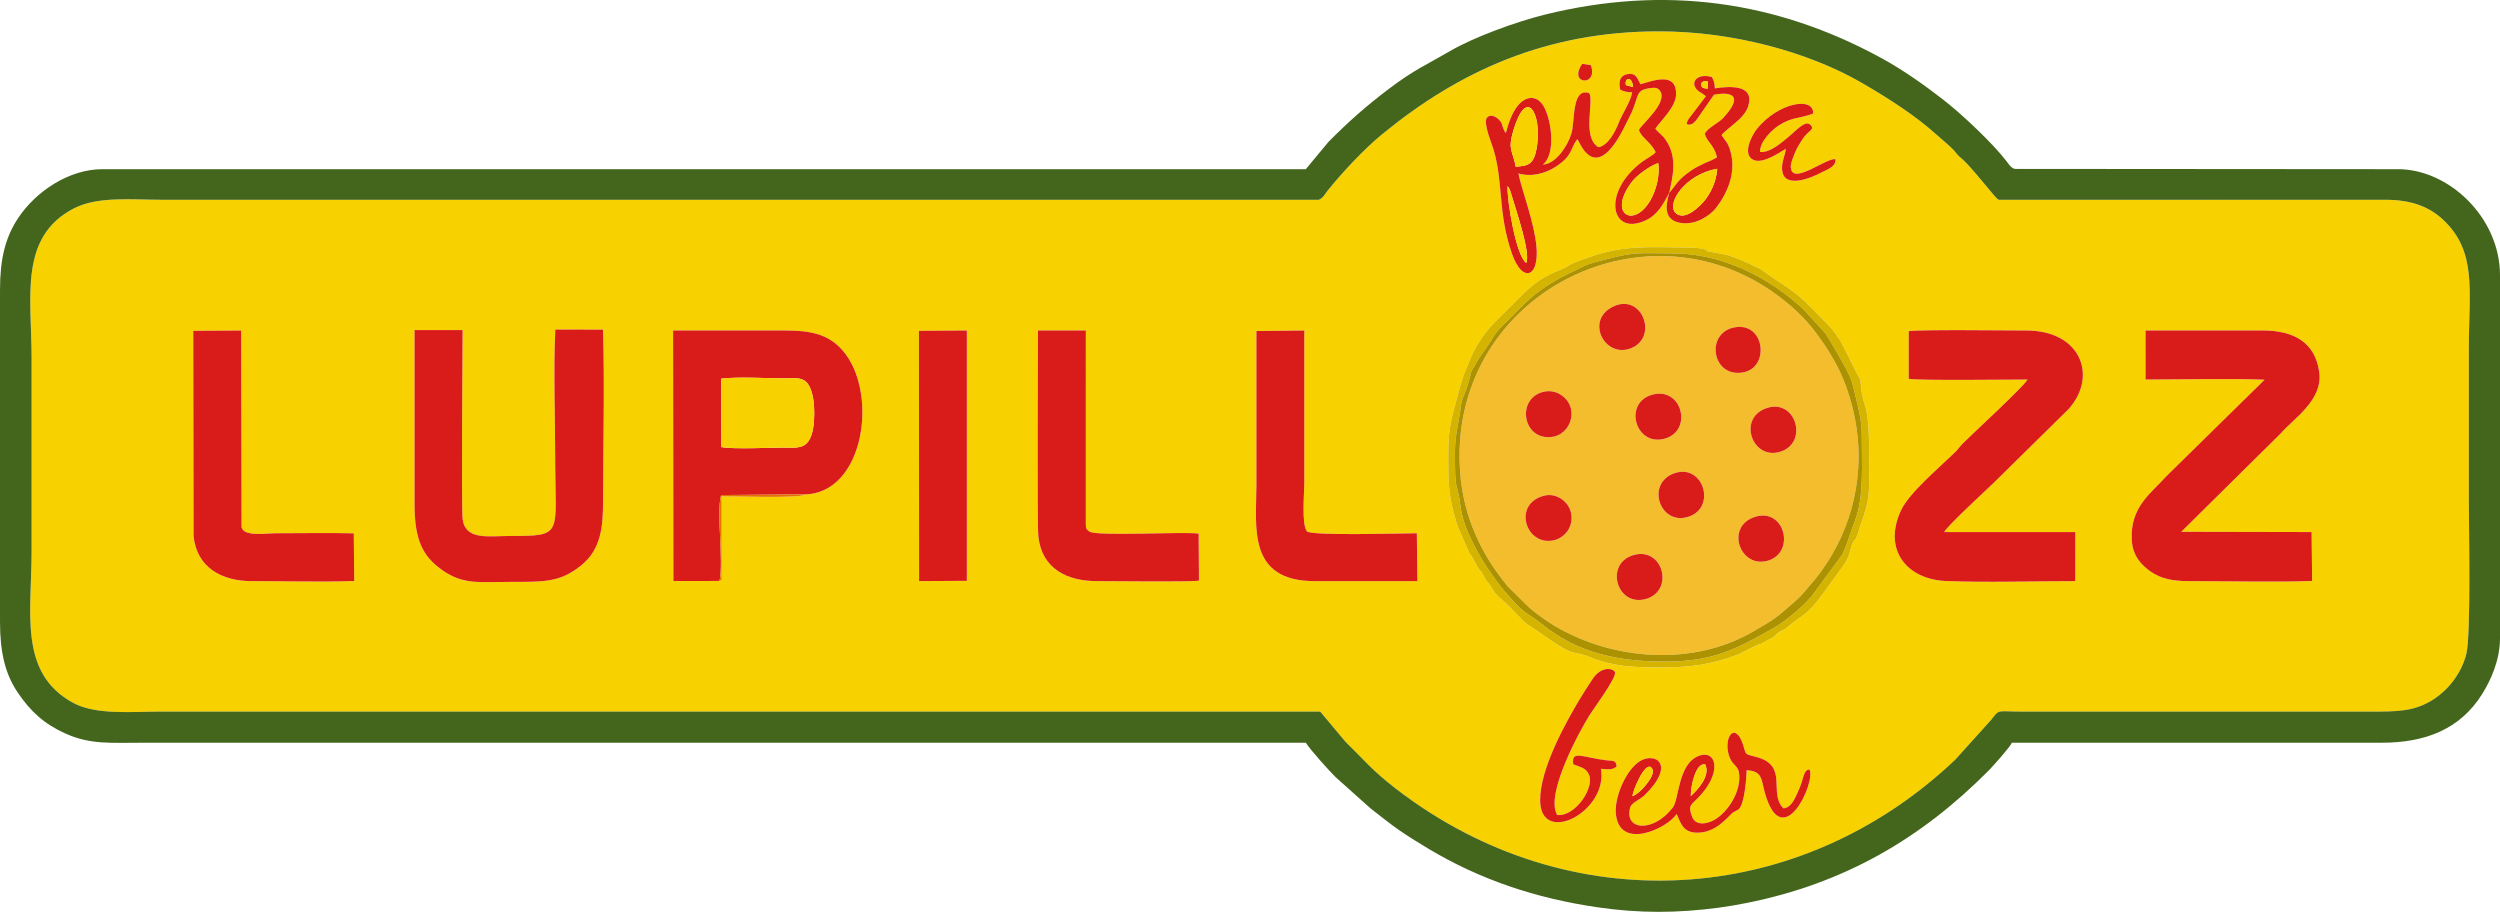 <?xml version="1.0" encoding="UTF-8"?> <svg xmlns="http://www.w3.org/2000/svg" xmlns:xlink="http://www.w3.org/1999/xlink" xmlns:xodm="http://www.corel.com/coreldraw/odm/2003" xml:space="preserve" width="191.567mm" height="69.872mm" version="1.1" style="shape-rendering:geometricPrecision; text-rendering:geometricPrecision; image-rendering:optimizeQuality; fill-rule:evenodd; clip-rule:evenodd" viewBox="0 0 192.996 70.393"> <defs> <style type="text/css"> .fil0 {fill:#F7D200} .fil2 {fill:#F3BD2E} .fil6 {fill:#E47400} .fil3 {fill:#D91C1A} .fil4 {fill:#D5B400} .fil5 {fill:#AC9200} .fil1 {fill:#44661C} </style> </defs> <g id="Layer_x0020_1">  <g id="_725518976"> <path class="fil0" d="M137.681 62.403c0.618,-0.059 0.887,-0.768 1.161,-1.373 0.448,-0.987 0.341,-1.549 0.839,-1.634 0.55,0.901 -2.072,6.636 -3.437,1.804 -0.292,-1.035 -0.166,-1.669 -1.405,-1.744 -0.022,0.628 -0.157,2.616 -0.622,3.027l-0.457 0.256c-0.351,0.279 -1.31,1.623 -2.852,1.541 -0.955,-0.051 -1.152,-0.678 -1.474,-1.435 -0.782,1.147 -4.447,2.839 -4.698,-0.047 -0.112,-1.294 0.818,-3.425 1.889,-4.053 1.179,-0.691 2.761,0.277 0.323,2.652 -0.36,0.35 -0.995,0.563 -1.098,0.923 -0.507,1.77 1.725,2.014 3.276,0.038 0.509,-0.647 0.392,-3.351 1.987,-3.992 1.402,-0.563 1.91,1.312 -0.122,3.324 -0.407,0.403 -0.72,0.503 -0.36,1.375 0.249,0.605 0.88,0.589 1.474,0.347 1.143,-0.466 2.426,-2.338 2.123,-3.839 -0.099,-0.489 -0.548,-0.539 -0.765,-1.263 -0.427,-1.429 0.49,-2.609 1.077,-0.873 0.289,0.854 0.05,0.749 1.025,0.998 2.568,0.657 0.909,2.814 2.114,3.969zm-17.467 0.516l0 0c-0.959,-1.593 1.745,-6.508 2.486,-7.698 0.312,-0.501 2.112,-2.918 1.974,-3.325 -0.099,-0.293 -1.039,-0.531 -1.733,0.526 -0.335,0.51 -0.7,1.065 -1.024,1.611 -1.006,1.692 -3.038,5.293 -3.02,7.763 0.027,3.549 5.257,0.868 4.696,-2.446 0.491,0.031 0.883,0.134 1.211,-0.191 -0.069,-0.517 -0.292,-0.403 -0.822,-0.467 -1.784,-0.216 -2.705,-0.824 -2.528,0.311 0.553,0.235 0.961,0.248 1.209,0.793 0.454,0.995 -1.037,3.258 -2.448,3.122zm-49.273 -37.38l0 0 3.698 -0.024 -0 19.325 -3.687 0.022 -0.011 -19.322zm9.189 -0.026l0 0 3.692 0 -0.002 14.808c0.006,0.478 -0.008,0.509 0.277,0.715 0.585,0.384 7.067,-0.004 8.435,0.157l0.024 3.633c-0.727,0.114 -6.602,0.035 -7.861,0.037 -2.264,0.004 -4.255,-0.908 -4.535,-3.434 -0.107,-0.965 -0.031,-14.574 -0.031,-15.916zm16.862 0.042l0 0 3.697 -0.043 0 11.765c0,0.817 -0.232,3.251 0.216,3.757 0.547,0.338 7.253,0.133 8.471,0.133l0.042 3.694c-2.645,0 -5.275,-0.003 -7.906,0.001 -5.257,0.008 -4.521,-4.199 -4.521,-7.383l0 -11.925zm-82.074 -0.015l0 0 3.697 -0.025 0.031 15.192c0.193,0.742 1.862,0.46 2.63,0.46 1.996,0 4.042,-0.043 6.032,0.006l0.036 3.679c-2.584,0.092 -5.304,0.006 -7.893,0.01 -2.368,0.004 -4.258,-1.069 -4.509,-3.471l-0.024 -15.851zm17.084 -0.061l0 0 3.71 0c-0.006,1.433 -0.104,13.761 0.003,14.603 0.209,1.643 2.006,1.298 3.593,1.295 4.279,-0.01 3.549,0.035 3.549,-6.227 0,-3.142 -0.138,-6.608 0.013,-9.709l3.677 0.003c0.14,4.356 0.006,8.907 0.007,13.252 0.001,1.91 -0.137,3.701 -1.686,4.952 -1.652,1.334 -2.904,1.271 -5.459,1.274 -2.59,0.002 -3.79,0.267 -5.584,-1.146 -1.369,-1.078 -1.825,-2.457 -1.823,-4.877 0.003,-4.473 0,-8.946 0,-13.419zm30.17 12.689l0 0c-0.225,0.324 -5.662,0.143 -6.468,0.143l0.001 5.755c0.014,1.076 0.008,0.631 -0.159,0.783l-3.561 0.007 -0.022 -19.343c2.637,0 5.274,0 7.911,0 2.165,0 4.27,-0.077 5.679,2.236 2.113,3.469 0.925,10.271 -3.381,10.42zm103.462 -12.655l0 0 9.032 0c2.464,0 4.082,0.956 4.381,3.251 0.281,2.16 -2.049,3.594 -2.955,4.677l-7.701 7.613 10.062 0.021 0.04 3.772c-2.235,0.108 -7.008,0.016 -9.506,0.015 -1.191,0 -2.139,-0.156 -2.98,-0.752 -0.65,-0.461 -1.359,-1.161 -1.434,-2.394 -0.159,-2.608 1.562,-3.686 2.626,-4.909l7.625 -7.491c-2.106,-0.104 -6.812,-0.016 -9.186,-0.015l-0.002 -3.788zm-18.282 0.051l0 0c0.9,-0.134 7.609,-0.052 9.072,-0.051 4.215,0.003 5.531,3.505 3.292,6.042l-5.816 5.731c-0.526,0.506 -3.649,3.382 -3.809,3.787l10.119 0.001 -0.003 3.788c-3.265,-0 -6.747,0.12 -9.967,-0.008 -3.017,-0.12 -4.924,-2.399 -3.471,-5.479 0.633,-1.342 2.947,-3.28 4.156,-4.458 0.242,-0.235 0.38,-0.46 0.617,-0.698 0.754,-0.757 4.701,-4.384 4.983,-4.919 -1.261,0 -8.579,0.089 -9.173,-0.058l0 -3.678zm-15.598 -6.179l0 0c0.002,0.001 1.511,0.272 1.696,0.332 0.506,0.163 0.934,0.372 1.448,0.575 0.374,0.148 0.366,0.198 0.683,0.334 0.476,0.204 0.271,0.118 0.643,0.376 2.568,1.778 2.219,1.317 4.471,3.637 1.105,1.138 0.531,0.518 1.382,1.657l1.355 2.695c0.225,0.411 0.173,0.13 0.228,0.788 0.153,1.856 0.642,0.998 0.642,5.473 0,2.839 0.113,3.181 -0.705,5.384 -0.093,0.252 -0.128,0.519 -0.247,0.781 -0.187,0.408 -0.236,0.248 -0.372,0.605 -0.141,0.37 -0.186,1.082 -0.783,1.796l-1.49 2.052c-1.149,1.601 -1.578,1.608 -2.611,2.46 -0.355,0.293 -0.194,0.166 -0.637,0.402 -0.249,0.132 -0.334,0.291 -0.544,0.443 -0.199,0.144 -0.42,0.219 -0.655,0.363 -0.342,0.209 -0.312,0.146 -0.721,0.311l-1.344 0.675c-2.125,0.792 -3.648,1.004 -6.137,1.004 -1.987,-0 -3.608,-0.088 -5.331,-0.803 -1.326,-0.55 -1.01,0.126 -3.465,-1.611 -1.957,-1.385 -0.987,-0.493 -2.759,-2.307 -0.603,-0.617 -0.936,-0.676 -1.45,-1.592 -0.281,-0.502 -0.13,0.022 -0.6,-0.922 -0.163,-0.328 -0.193,-0.147 -0.417,-0.588l-0.436 -0.783c-0.104,-0.137 -0.056,-0.049 -0.133,-0.164l-0.932 -2.101c-0.678,-2.231 -0.727,-2.9 -0.727,-5.404 -0,-2.545 0.256,-2.821 0.861,-5.237 0.074,-0.296 0.396,-1.272 0.516,-1.524 0.241,-0.504 0.364,-0.957 0.617,-1.421 0.86,-1.579 1.503,-2.104 2.738,-3.336 1.478,-1.475 2.053,-2.185 4.112,-2.992 0.386,-0.151 0.363,-0.229 0.649,-0.358 0.524,-0.235 0.951,-0.371 1.476,-0.557 2.572,-0.913 4.629,-0.747 7.41,-0.717 0.275,0.003 1.273,0.022 1.52,0.184 0.243,0.159 0.001,0.069 0.049,0.092zm6.112 -7.897l0 0c-0.446,0.254 -1.768,1.196 -2.501,0.858 -0.903,-0.417 -0.136,-1.902 0.287,-2.421 1.648,-2.019 4.39,-2.487 4.315,-1.157 -1.085,0.419 -1.581,0.236 -2.637,0.908 -0.521,0.332 -1.484,1.246 -1.461,2.058 0.78,0.067 1.601,-0.684 2.062,-1.05 0.703,-0.558 1.43,-1.467 1.84,-1.033 0.298,0.315 -0.034,0.403 -0.372,0.774 -0.17,0.186 -0.381,0.513 -0.539,0.78 -0.19,0.321 -0.321,0.627 -0.448,0.97 -0.052,0.141 -0.152,0.431 -0.163,0.589 -0.013,0.198 -0.015,0.106 0.018,0.284 0.22,1.18 2.786,-0.905 3.425,-0.753 0.055,0.597 -0.69,0.805 -1.113,1.035 -0.772,0.419 -2.755,1.217 -2.986,-0.079 -0.119,-0.668 0.216,-1.206 0.272,-1.763zm-9.003 3.405l0 0c-0.312,1.095 -0.4,2.131 0.922,2.324 1.172,0.171 2.279,-0.629 2.684,-1.156 0.89,-1.157 1.587,-2.739 1.122,-4.376 -0.204,-0.718 -0.388,-0.777 -0.688,-1.254 0.352,-0.502 1.745,-1.233 2.053,-2.218 0.53,-1.694 -1.395,-1.57 -2.573,-1.393 -0.011,-0.424 -0.082,-0.613 -0.227,-0.874 -1.329,-0.37 -1.876,0.681 -0.773,1.253l0.313 0.227 -1.165 1.536c-0.33,0.376 -0.516,0.818 0.091,0.609 0.074,-0.025 0.273,-0.23 0.331,-0.295l1.358 -1.957c0.018,-0.01 2.92,-0.653 0.761,1.746 -0.413,0.459 -1.228,0.774 -1.467,1.266 0.199,0.682 0.748,0.865 0.943,1.824l-0.493 0.251c-0.232,0.092 -0.326,0.126 -0.566,0.241 -0.434,0.208 -0.679,0.34 -1.034,0.588 -0.948,0.664 -1.084,1.068 -1.593,1.66zm0 0c0.238,-1.156 0.683,-2.713 -0.269,-4.087 -0.323,-0.465 -0.539,-0.511 -0.805,-0.868 0.389,-0.592 1.581,-1.662 1.602,-2.647 0.035,-1.727 -1.659,-1.108 -2.751,-0.782 -0.232,-0.407 -0.303,-0.897 -0.972,-0.789 -0.627,0.101 -0.734,0.608 -0.58,1.211 0.278,0.121 0.475,0.193 0.909,0.193 -0.081,0.679 -0.758,1.657 -1.028,2.345 -0.287,0.732 -0.828,1.766 -1.571,1.901 -1.304,-0.799 -0.313,-3.528 -0.715,-4.181 -1.359,-0.451 -1.086,2.134 -1.362,3.088 -0.293,1.009 -1.236,2.411 -2.22,2.426 1.035,-0.764 0.687,-3.547 0.017,-4.576 -0.541,-0.831 -1.373,-0.675 -1.944,0.033 -0.463,0.574 -0.711,1.335 -0.927,2.11 -0.068,-0.086 -0.069,-0.076 -0.141,-0.227 -0.182,-0.383 -0.08,-0.466 -0.362,-0.776 -0.271,-0.298 -0.732,-0.487 -0.976,-0.152 -0.24,0.489 0.36,1.853 0.531,2.424 0.765,2.556 0.323,4.855 1.41,8.012 0.865,2.51 2.359,1.837 1.812,-1.21 -0.357,-1.99 -1.099,-3.858 -1.298,-4.949 1.049,0.307 2.142,-0.031 2.916,-0.543 1.32,-0.874 1.052,-1.394 1.637,-2.104 0.235,0.364 1.167,2.917 3.003,0.158 0.4,-0.601 0.653,-1.169 0.998,-1.845 0.842,-1.646 0.371,-2.077 1.595,-2.252 0.419,-0.06 0.597,-0.035 0.783,0.208 0.621,0.916 -1.403,2.558 -1.629,3.012 0.155,0.585 0.907,0.917 1.29,1.722 -0.173,0.235 -0.762,0.534 -1.042,0.743 -3.185,2.384 -2.406,5.846 0.335,4.491 0.88,-0.435 1.285,-1.22 1.754,-2.088zm-6.053 -9.856l0 0c0.599,1.675 -1.805,1.506 -0.658,-0.111l0.658 0.111zm-20.993 10.389l0 0c-29.785,0 -59.57,0 -89.356,0 -2.257,0 -4.892,-0.281 -6.718,0.646 -4.315,2.192 -3.302,6.881 -3.302,11.582l0 14.893c0,4.764 -1.019,9.396 3.178,11.7 1.783,0.979 4.542,0.689 6.841,0.689 11.935,0 89.457,0 89.457,0l1.974 2.356c1.444,1.396 1.998,2.156 3.884,3.61 13.296,10.245 31.021,9.273 43.169,-2.254l2.784 -3.089c0.644,-0.841 0.426,-0.622 2.289,-0.622l26.847 0c2.151,0 3.505,0.031 5.04,-0.969 1.062,-0.692 2.115,-1.955 2.494,-3.481 0.361,-1.453 0.193,-9.593 0.193,-11.687 0,-3.985 0,-7.97 0,-11.955 0,-4.407 0.652,-7.411 -1.996,-9.887 -1.075,-1.005 -2.467,-1.528 -4.411,-1.531l-29.889 0.001c-0.238,-0.064 -2.085,-2.561 -2.895,-3.214 -0.298,-0.24 -0.31,-0.328 -0.586,-0.627 -0.351,-0.381 -0.809,-0.725 -1.278,-1.151 -1.607,-1.461 -3.661,-2.792 -5.799,-4.03 -4.079,-2.364 -9.912,-3.983 -15.681,-3.981 -8.68,0.002 -15.425,3.067 -21.404,7.982 -1.345,1.106 -3.029,2.904 -4.176,4.332 -0.218,0.272 -0.285,0.505 -0.659,0.69z"></path> <path class="fil1" d="M101.817 15.425c0.374,-0.185 0.441,-0.418 0.659,-0.69 1.147,-1.428 2.831,-3.226 4.176,-4.332 5.979,-4.916 12.724,-7.98 21.404,-7.982 5.769,-0.002 11.602,1.618 15.681,3.981 2.137,1.239 4.192,2.569 5.799,4.03 0.469,0.426 0.928,0.77 1.278,1.151 0.276,0.3 0.288,0.387 0.586,0.627 0.81,0.653 2.658,3.15 2.895,3.214l29.889 -0.001c1.944,0.003 3.336,0.526 4.411,1.531 2.649,2.476 1.996,5.48 1.996,9.887 0,3.985 0,7.97 0,11.955 0,2.095 0.169,10.235 -0.193,11.687 -0.38,1.526 -1.432,2.789 -2.494,3.481 -1.536,1 -2.889,0.969 -5.04,0.969l-26.847 0c-1.862,0 -1.645,-0.219 -2.289,0.622l-2.784 3.089c-12.148,11.527 -29.874,12.499 -43.169,2.254 -1.886,-1.454 -2.44,-2.213 -3.884,-3.61l-1.974 -2.356c0,0 -77.521,0 -89.457,0 -2.3,0 -5.058,0.29 -6.841,-0.689 -4.197,-2.304 -3.178,-6.936 -3.178,-11.7l0 -14.893c0,-4.7 -1.013,-9.389 3.302,-11.582 1.825,-0.927 4.46,-0.646 6.718,-0.646 29.785,0 59.57,0 89.356,0zm-1.013 -2.361l0 0 -92.905 -0.004c-2.535,0 -5.128,1.682 -6.523,3.811 -0.969,1.479 -1.376,3.12 -1.376,5.513l0 25.631c0,2.339 0.4,4.006 1.357,5.431 0.987,1.469 2.056,2.445 3.704,3.185 1.931,0.867 3.47,0.705 6.184,0.705 29.853,0 59.706,0 89.558,0 0.439,0.656 1.786,2.144 2.305,2.659l2.673 2.393c1.888,1.492 2.472,1.921 4.476,3.122 4,2.397 8.301,3.838 13.094,4.534 3.228,0.469 6.107,0.451 9.336,0.027 0.688,-0.09 1.49,-0.232 2.166,-0.367 7.483,-1.497 13.45,-4.947 18.71,-10.264 0.28,-0.283 1.676,-1.844 1.746,-2.104l28.57 0c3.321,0 6.021,-1.027 7.72,-3.728 0.687,-1.092 1.398,-2.641 1.398,-4.377l0 -27.962c0,-4.524 -3.998,-8.227 -7.9,-8.209l-29.561 -0.022c-0.301,-0.083 -0.466,-0.371 -0.675,-0.642 -1.022,-1.324 -3.352,-3.534 -4.776,-4.646 -1.478,-1.155 -3.183,-2.359 -4.84,-3.264 -8.142,-4.448 -16.789,-5.633 -25.982,-3.358 -2.165,0.536 -5.447,1.719 -7.319,2.812 -1.884,1.101 -2.74,1.422 -4.699,2.899 -1.778,1.34 -3.152,2.56 -4.695,4.119l-1.746 2.104z"></path> <path class="fil2" d="M126.171 42.832c2.244,-0.571 3.071,2.769 0.914,3.4 -2.308,0.675 -3.257,-2.804 -0.914,-3.4zm9.324 -2.934l0 0c2.262,-0.712 3.113,2.662 1.071,3.356 -2.217,0.754 -3.447,-2.608 -1.071,-3.356zm-16.314 -1.625l0 0c0.988,-0.261 1.888,0.468 2.083,1.251 0.276,1.113 -0.462,1.969 -1.25,2.171 -2.197,0.562 -3.304,-2.768 -0.833,-3.422zm10.086 -1.741l0 0c2.221,-0.764 3.268,2.633 1.093,3.356 -2.227,0.74 -3.341,-2.582 -1.093,-3.356zm7.215 -5.057l0 0c2.201,-0.638 3.134,2.747 0.929,3.407 -2.188,0.655 -3.329,-2.712 -0.929,-3.407zm-17.26 -1.24l0 0c1.006,-0.208 1.911,0.539 2.065,1.373 0.191,1.034 -0.516,1.948 -1.359,2.102 -2.4,0.438 -2.946,-3.012 -0.706,-3.475zm8.351 0.23l0 0c2.296,-0.619 3.141,2.805 0.926,3.404 -2.258,0.61 -3.214,-2.787 -0.926,-3.404zm6.34 -5.194l0 0c2.342,-0.43 2.751,3.142 0.612,3.487 -2.381,0.383 -2.897,-3.067 -0.612,-3.487zm-9.237 -1.665l0 0c2.162,-0.879 3.344,2.491 1.203,3.291 -2.075,0.776 -3.579,-2.324 -1.203,-3.291zm-11.954 12.862l0 0c0.257,3.451 1.646,6.356 3.688,8.815l1.421 1.408c0.444,0.464 1.53,1.238 2.208,1.639 4.497,2.663 10.641,3.118 15.269,0.445 2.115,-1.222 1.87,-1.166 3.344,-2.422 0.421,-0.359 0.571,-0.605 0.928,-0.999 2.807,-3.1 4.23,-7.274 3.839,-11.512 -0.192,-2.089 -0.854,-4.289 -1.769,-5.91 -0.531,-0.941 -0.937,-1.544 -1.525,-2.321 -0.837,-1.105 -1.811,-2.002 -2.938,-2.833 -10.387,-7.663 -25.472,0.171 -24.466,13.689z"></path> <path class="fil3" d="M55.68 29.233c1.295,-0.16 3.507,-0.024 4.904,-0.027 0.902,-0.002 1.491,-0.13 1.891,0.61 0.297,0.55 0.389,1.387 0.385,2.093 -0.004,0.737 -0.082,1.618 -0.441,2.139 -0.413,0.599 -1.041,0.51 -1.936,0.508 -1.139,-0.002 -3.872,0.139 -4.823,-0.047l0.02 -5.276zm-0.134 15.616l0 0c0.332,-1.525 -0.262,-5.353 0.126,-6.633l6.5 -0.048c4.306,-0.148 5.494,-6.95 3.381,-10.42 -1.409,-2.313 -3.514,-2.236 -5.679,-2.236 -2.637,0 -5.274,0 -7.911,0l0.022 19.343 3.561 -0.007z"></path> <path class="fil3" d="M32.002 25.479c0,4.473 0.003,8.946 0,13.419 -0.002,2.42 0.454,3.799 1.823,4.877 1.794,1.413 2.995,1.148 5.584,1.146 2.555,-0.002 3.807,0.06 5.459,-1.274 1.549,-1.251 1.687,-3.042 1.686,-4.952 -0.001,-4.346 0.133,-8.897 -0.007,-13.252l-3.677 -0.003c-0.152,3.101 -0.013,6.568 -0.013,9.709 0,6.262 0.729,6.217 -3.549,6.227 -1.588,0.004 -3.385,0.348 -3.593,-1.295 -0.107,-0.842 -0.009,-13.17 -0.003,-14.603l-3.71 0z"></path> <path class="fil3" d="M165.636 29.3c2.374,-0.001 7.079,-0.089 9.186,0.015l-7.625 7.491c-1.063,1.223 -2.784,2.301 -2.626,4.909 0.075,1.233 0.784,1.934 1.434,2.394 0.841,0.596 1.789,0.752 2.98,0.752 2.498,0.001 7.272,0.092 9.506,-0.015l-0.04 -3.772 -10.062 -0.021 7.701 -7.613c0.906,-1.083 3.236,-2.517 2.955,-4.677 -0.298,-2.295 -1.917,-3.251 -4.381,-3.251l-9.032 0 0.002 3.788z"></path> <path class="fil3" d="M147.351 29.242c0.594,0.148 7.911,0.058 9.173,0.058 -0.281,0.535 -4.229,4.163 -4.983,4.919 -0.237,0.238 -0.376,0.463 -0.617,0.698 -1.209,1.177 -3.523,3.116 -4.156,4.458 -1.453,3.08 0.454,5.359 3.471,5.479 3.22,0.128 6.703,0.008 9.967,0.008l0.003 -3.788 -10.119 -0.001c0.16,-0.405 3.283,-3.281 3.809,-3.787l5.816 -5.731c2.239,-2.537 0.922,-6.039 -3.292,-6.042 -1.463,-0.001 -8.171,-0.083 -9.072,0.051l0 3.678z"></path> <path class="fil3" d="M80.13 25.512c0,1.342 -0.076,14.95 0.031,15.916 0.28,2.525 2.271,3.438 4.535,3.434 1.259,-0.002 7.133,0.077 7.861,-0.037l-0.024 -3.633c-1.368,-0.16 -7.851,0.227 -8.435,-0.157 -0.286,-0.206 -0.271,-0.237 -0.277,-0.715l0.002 -14.808 -3.692 0z"></path> <path class="fil3" d="M14.943 41.391c0.251,2.402 2.141,3.475 4.509,3.471 2.589,-0.004 5.308,0.083 7.893,-0.01l-0.036 -3.679c-1.99,-0.049 -4.036,-0.006 -6.032,-0.006 -0.767,0 -2.437,0.282 -2.63,-0.46l-0.031 -15.192 -3.697 0.025 0.024 15.851z"></path> <path class="fil3" d="M96.992 37.48c0,3.183 -0.736,7.39 4.521,7.383 2.631,-0.004 5.261,-0.001 7.906,-0.001l-0.042 -3.694c-1.218,0 -7.924,0.205 -8.471,-0.133 -0.448,-0.506 -0.216,-2.94 -0.216,-3.757l0 -11.765 -3.697 0.043 0 11.925z"></path> <polygon class="fil3" points="70.952,44.861 74.639,44.839 74.639,25.514 70.941,25.538 "></polygon> <path class="fil4" d="M112.32 34.947c0,-1.456 0.283,-2.167 0.436,-3.45 0.097,-0.809 0.241,-0.856 0.447,-1.472 0.638,-1.91 -0.05,-0.617 0.978,-2.369l0.896 -1.31c0.493,-0.917 1.102,-1.354 1.744,-2.026 1.334,-1.398 2.088,-2.018 3.687,-2.905l1.896 -0.933c0.337,-0.149 1.069,-0.33 1.412,-0.42 2.512,-0.664 2.669,-0.5 5.355,-0.5 3.739,0 7.328,1.813 10.006,4.265l1.745 1.904c0.483,0.757 1.621,2.703 1.928,3.44 0.179,0.43 0.252,0.837 0.382,1.372 0.241,0.989 0.49,1.862 0.49,3.088 0,2.123 0.193,4.783 -0.536,6.6 -0.327,0.816 -0.62,1.956 -1.014,2.654l-2.316 3.149c-0.733,0.861 -2.017,1.936 -3.007,2.493 -2.747,1.546 -4.553,2.55 -8.286,2.55 -3.72,0 -6.787,-0.681 -9.509,-2.874 -1.38,-1.112 -1.235,-0.574 -3.001,-2.675 -1.288,-1.532 -3.036,-4.385 -3.29,-6.332 -0.326,-2.494 -0.443,-0.809 -0.443,-4.247zm19.433 -15.562l0 0c-0.048,-0.024 0.194,0.067 -0.049,-0.092 -0.246,-0.162 -1.245,-0.181 -1.52,-0.184 -2.781,-0.03 -4.838,-0.197 -7.41,0.717 -0.525,0.186 -0.952,0.322 -1.476,0.557 -0.286,0.129 -0.263,0.207 -0.649,0.358 -2.059,0.807 -2.634,1.518 -4.112,2.992 -1.235,1.232 -1.878,1.758 -2.738,3.336 -0.253,0.464 -0.376,0.917 -0.617,1.421 -0.12,0.251 -0.442,1.227 -0.516,1.524 -0.606,2.417 -0.861,2.693 -0.861,5.237 0,2.504 0.049,3.173 0.727,5.404l0.932 2.101c0.078,0.115 0.029,0.027 0.133,0.164l0.436 0.783c0.224,0.44 0.254,0.26 0.417,0.588 0.47,0.944 0.319,0.421 0.6,0.922 0.514,0.916 0.848,0.975 1.45,1.592 1.772,1.813 0.802,0.922 2.759,2.307 2.455,1.737 2.139,1.061 3.465,1.611 1.722,0.714 3.343,0.802 5.331,0.803 2.489,0 4.012,-0.212 6.137,-1.004l1.344 -0.675c0.408,-0.165 0.379,-0.102 0.721,-0.311 0.235,-0.144 0.457,-0.218 0.655,-0.363 0.21,-0.152 0.294,-0.311 0.544,-0.443 0.443,-0.235 0.281,-0.108 0.637,-0.402 1.033,-0.852 1.461,-0.859 2.611,-2.46l1.49 -2.052c0.597,-0.715 0.642,-1.427 0.783,-1.796 0.135,-0.357 0.185,-0.197 0.372,-0.605 0.12,-0.261 0.154,-0.529 0.247,-0.781 0.818,-2.203 0.705,-2.545 0.705,-5.384 0,-4.476 -0.488,-3.618 -0.642,-5.473 -0.054,-0.657 -0.002,-0.376 -0.228,-0.788l-1.355 -2.695c-0.851,-1.138 -0.278,-0.519 -1.382,-1.657 -2.253,-2.32 -1.903,-1.859 -4.471,-3.637 -0.373,-0.258 -0.168,-0.172 -0.643,-0.376 -0.317,-0.136 -0.308,-0.185 -0.683,-0.334 -0.514,-0.204 -0.942,-0.412 -1.448,-0.575 -0.185,-0.059 -1.694,-0.331 -1.696,-0.332z"></path> <path class="fil3" d="M117.824 20.295c-0.775,-0.514 -1.489,-4.743 -1.443,-5.933 0.191,0.234 0.233,0.453 0.318,0.74 0.329,1.115 1.482,4.454 1.125,5.193zm10.192 -7.699l0 0c0.135,0.99 -0.174,2.071 -0.57,2.794 -1.289,2.352 -3.456,1.123 -1.369,-1.471 0.278,-0.345 1.347,-1.172 1.94,-1.323zm-11.001 0.283l0 0c-0.248,-1.288 -0.627,-1.288 -0.202,-2.748 1.016,-3.493 2.179,-1.424 1.854,1.047 -0.225,1.712 -0.818,1.581 -1.652,1.701zm8.508 -6.307l0 0c-0.166,-0.474 0.447,-0.836 0.55,0.152l-0.55 -0.152zm3.339 8.32l0 0c0.238,-1.156 0.683,-2.713 -0.269,-4.087 -0.323,-0.465 -0.539,-0.511 -0.805,-0.868 0.389,-0.592 1.581,-1.662 1.602,-2.647 0.035,-1.727 -1.659,-1.108 -2.751,-0.782 -0.232,-0.407 -0.303,-0.897 -0.972,-0.789 -0.627,0.101 -0.734,0.608 -0.58,1.211 0.278,0.121 0.475,0.193 0.909,0.193 -0.081,0.679 -0.758,1.657 -1.028,2.345 -0.287,0.732 -0.828,1.766 -1.571,1.901 -1.304,-0.799 -0.313,-3.528 -0.715,-4.181 -1.359,-0.451 -1.086,2.134 -1.362,3.088 -0.293,1.009 -1.236,2.411 -2.22,2.426 1.035,-0.764 0.687,-3.547 0.017,-4.576 -0.541,-0.831 -1.373,-0.675 -1.944,0.033 -0.463,0.574 -0.711,1.335 -0.927,2.11 -0.068,-0.086 -0.069,-0.076 -0.141,-0.227 -0.182,-0.383 -0.08,-0.466 -0.362,-0.776 -0.271,-0.298 -0.732,-0.487 -0.976,-0.152 -0.24,0.489 0.36,1.853 0.531,2.424 0.765,2.556 0.323,4.855 1.41,8.012 0.865,2.51 2.359,1.837 1.812,-1.21 -0.357,-1.99 -1.099,-3.858 -1.298,-4.949 1.049,0.307 2.142,-0.031 2.916,-0.543 1.32,-0.874 1.052,-1.394 1.637,-2.104 0.235,0.364 1.167,2.917 3.003,0.158 0.4,-0.601 0.653,-1.169 0.998,-1.845 0.842,-1.646 0.371,-2.077 1.595,-2.252 0.419,-0.06 0.597,-0.035 0.783,0.208 0.621,0.916 -1.403,2.558 -1.629,3.012 0.155,0.585 0.907,0.917 1.29,1.722 -0.173,0.235 -0.762,0.534 -1.042,0.743 -3.185,2.384 -2.406,5.846 0.335,4.491 0.88,-0.435 1.285,-1.22 1.754,-2.088z"></path> <path class="fil5" d="M112.721 36.467c-1.007,-13.518 14.079,-21.352 24.466,-13.689 1.127,0.832 2.101,1.728 2.938,2.833 0.588,0.777 0.994,1.381 1.525,2.321 0.915,1.621 1.577,3.821 1.769,5.91 0.39,4.238 -1.033,8.412 -3.839,11.512 -0.357,0.394 -0.507,0.64 -0.928,0.999 -1.474,1.256 -1.229,1.2 -3.344,2.422 -4.628,2.673 -10.772,2.218 -15.269,-0.445 -0.678,-0.402 -1.764,-1.176 -2.208,-1.639l-1.421 -1.408c-2.042,-2.459 -3.431,-5.364 -3.688,-8.815zm-0.401 -1.52l0 0c0,3.439 0.117,1.753 0.443,4.247 0.254,1.947 2.002,4.8 3.29,6.332 1.766,2.1 1.621,1.562 3.001,2.675 2.722,2.193 5.789,2.874 9.509,2.874 3.733,0 5.539,-1.004 8.286,-2.55 0.99,-0.557 2.274,-1.633 3.007,-2.493l2.316 -3.149c0.395,-0.697 0.687,-1.838 1.014,-2.654 0.728,-1.817 0.536,-4.478 0.536,-6.6 0,-1.226 -0.249,-2.099 -0.49,-3.088 -0.13,-0.535 -0.203,-0.942 -0.382,-1.372 -0.306,-0.736 -1.445,-2.682 -1.928,-3.44l-1.745 -1.904c-2.678,-2.452 -6.267,-4.265 -10.006,-4.265 -2.686,0 -2.843,-0.163 -5.355,0.5 -0.343,0.091 -1.075,0.271 -1.412,0.42l-1.896 0.933c-1.598,0.887 -2.352,1.508 -3.687,2.905 -0.641,0.672 -1.251,1.109 -1.744,2.026l-0.896 1.31c-1.028,1.751 -0.341,0.459 -0.978,2.369 -0.206,0.616 -0.35,0.664 -0.447,1.472 -0.153,1.283 -0.436,1.993 -0.436,3.45z"></path> <path class="fil0" d="M55.66 34.508c0.951,0.185 3.684,0.045 4.823,0.047 0.896,0.001 1.523,0.091 1.936,-0.508 0.359,-0.521 0.437,-1.403 0.441,-2.139 0.004,-0.706 -0.088,-1.543 -0.385,-2.093 -0.4,-0.74 -0.989,-0.612 -1.891,-0.61 -1.397,0.003 -3.609,-0.133 -4.904,0.027l-0.02 5.276z"></path> <path class="fil3" d="M130.527 61.452c-0.014,-0.791 0.401,-2.621 1.117,-2.433 0.439,0.933 -0.73,2.076 -1.117,2.433zm-4.51 0.014l0 0c0.077,-0.551 0.977,-2.658 1.452,-2.22 0.391,0.361 -0.216,1.097 -0.409,1.346 -0.229,0.295 -0.649,0.721 -1.042,0.874zm7.743 1.273l0 0 0.457 -0.256c0.465,-0.411 0.6,-2.399 0.622,-3.027 1.239,0.075 1.112,0.709 1.405,1.744 1.365,4.832 3.987,-0.902 3.437,-1.804 -0.498,0.084 -0.391,0.647 -0.839,1.634 -0.274,0.604 -0.543,1.314 -1.161,1.373 -1.205,-1.154 0.454,-3.311 -2.114,-3.969 -0.975,-0.249 -0.736,-0.144 -1.025,-0.998 -0.587,-1.736 -1.504,-0.557 -1.077,0.873 0.216,0.724 0.666,0.774 0.765,1.263 0.303,1.502 -0.981,3.373 -2.123,3.839 -0.594,0.242 -1.225,0.258 -1.474,-0.347 -0.36,-0.872 -0.048,-0.972 0.36,-1.375 2.033,-2.011 1.524,-3.887 0.122,-3.324 -1.595,0.641 -1.479,3.344 -1.987,3.992 -1.552,1.976 -3.783,1.732 -3.276,-0.038 0.103,-0.36 0.738,-0.573 1.098,-0.923 2.438,-2.375 0.856,-3.343 -0.323,-2.652 -1.071,0.628 -2.001,2.759 -1.889,4.053 0.251,2.887 3.916,1.194 4.698,0.047 0.322,0.757 0.519,1.384 1.474,1.435 1.542,0.081 2.501,-1.262 2.852,-1.541z"></path> <path class="fil3" d="M120.214 62.919c-0.959,-1.593 1.745,-6.508 2.486,-7.698 0.312,-0.501 2.112,-2.918 1.974,-3.325 -0.099,-0.293 -1.039,-0.531 -1.733,0.526 -0.335,0.51 -0.7,1.065 -1.024,1.611 -1.006,1.692 -3.038,5.293 -3.02,7.763 0.027,3.549 5.257,0.868 4.696,-2.446 0.491,0.031 0.883,0.134 1.211,-0.191 -0.069,-0.517 -0.292,-0.403 -0.822,-0.467 -1.784,-0.216 -2.705,-0.824 -2.528,0.311 0.553,0.235 0.961,0.248 1.209,0.793 0.454,0.995 -1.037,3.258 -2.448,3.122z"></path> <path class="fil3" d="M132.57 13.028c-0.067,0.994 -0.532,1.923 -1.025,2.511 -0.217,0.258 -1.459,1.609 -2.196,0.893 -0.725,-0.705 0.733,-2.974 3.221,-3.404zm-0.715 -6.196l0 0c-0.409,0.005 -0.611,-0.097 -0.482,-0.464 0.232,-0.149 0.243,-0.108 0.455,-0.091l0.027 0.555zm-2.993 8.06l0 0c-0.312,1.095 -0.4,2.131 0.922,2.324 1.172,0.171 2.279,-0.629 2.684,-1.156 0.89,-1.157 1.587,-2.739 1.122,-4.376 -0.204,-0.718 -0.388,-0.777 -0.688,-1.254 0.352,-0.502 1.745,-1.233 2.053,-2.218 0.53,-1.694 -1.395,-1.57 -2.573,-1.393 -0.011,-0.424 -0.082,-0.613 -0.227,-0.874 -1.329,-0.37 -1.876,0.681 -0.773,1.253l0.313 0.227 -1.165 1.536c-0.33,0.376 -0.516,0.818 0.091,0.609 0.074,-0.025 0.273,-0.23 0.331,-0.295l1.358 -1.957c0.018,-0.01 2.92,-0.653 0.761,1.746 -0.413,0.459 -1.228,0.774 -1.467,1.266 0.199,0.682 0.748,0.865 0.943,1.824l-0.493 0.251c-0.232,0.092 -0.326,0.126 -0.566,0.241 -0.434,0.208 -0.679,0.34 -1.034,0.588 -0.948,0.664 -1.084,1.068 -1.593,1.66z"></path> <path class="fil3" d="M137.866 11.487c-0.056,0.557 -0.391,1.095 -0.272,1.763 0.231,1.296 2.213,0.498 2.986,0.079 0.423,-0.23 1.168,-0.438 1.113,-1.035 -0.638,-0.151 -3.204,1.934 -3.425,0.753 -0.033,-0.178 -0.03,-0.086 -0.018,-0.284 0.011,-0.158 0.111,-0.449 0.163,-0.589 0.127,-0.343 0.259,-0.649 0.448,-0.97 0.158,-0.268 0.369,-0.594 0.539,-0.78 0.338,-0.371 0.67,-0.459 0.372,-0.774 -0.41,-0.434 -1.137,0.475 -1.84,1.033 -0.461,0.366 -1.281,1.118 -2.062,1.05 -0.023,-0.812 0.94,-1.726 1.461,-2.058 1.056,-0.672 1.551,-0.489 2.637,-0.908 0.075,-1.331 -2.668,-0.862 -4.315,1.157 -0.424,0.519 -1.191,2.004 -0.287,2.421 0.732,0.338 2.055,-0.604 2.501,-0.858z"></path> <path class="fil3" d="M136.481 31.474c-2.4,0.696 -1.259,4.062 0.929,3.407 2.205,-0.66 1.272,-4.045 -0.929,-3.407z"></path> <path class="fil3" d="M127.572 30.464c-2.288,0.616 -1.331,4.014 0.926,3.404 2.215,-0.598 1.369,-4.022 -0.926,-3.404z"></path> <path class="fil3" d="M126.171 42.832c-2.343,0.596 -1.394,4.074 0.914,3.4 2.157,-0.631 1.33,-3.97 -0.914,-3.4z"></path> <path class="fil3" d="M129.267 36.531c-2.248,0.773 -1.134,4.096 1.093,3.356 2.175,-0.723 1.128,-4.12 -1.093,-3.356z"></path> <path class="fil3" d="M135.494 39.898c-2.376,0.748 -1.145,4.109 1.071,3.356 2.041,-0.694 1.19,-4.068 -1.071,-3.356z"></path> <path class="fil3" d="M124.675 23.605c-2.376,0.967 -0.873,4.067 1.203,3.291 2.141,-0.801 0.959,-4.171 -1.203,-3.291z"></path> <path class="fil3" d="M133.913 25.27c-2.285,0.419 -1.768,3.87 0.612,3.487 2.139,-0.344 1.73,-3.916 -0.612,-3.487z"></path> <path class="fil3" d="M119.221 30.234c-2.24,0.463 -1.694,3.913 0.706,3.475 0.843,-0.154 1.55,-1.068 1.359,-2.102 -0.154,-0.834 -1.059,-1.581 -2.065,-1.373z"></path> <path class="fil3" d="M119.181 38.272c-2.472,0.654 -1.365,3.984 0.833,3.422 0.788,-0.202 1.526,-1.058 1.25,-2.171 -0.194,-0.783 -1.095,-1.512 -2.083,-1.251z"></path> <path class="fil0" d="M117.016 12.88c0.834,-0.12 1.427,0.011 1.652,-1.701 0.325,-2.471 -0.838,-4.539 -1.854,-1.047 -0.425,1.46 -0.046,1.46 0.202,2.748z"></path> <path class="fil0" d="M128.016 12.596c-0.592,0.15 -1.662,0.977 -1.94,1.323 -2.087,2.595 0.08,3.823 1.369,1.471 0.396,-0.723 0.705,-1.804 0.57,-2.794z"></path> <path class="fil0" d="M132.57 13.028c-2.487,0.43 -3.946,2.699 -3.221,3.404 0.737,0.716 1.979,-0.635 2.196,-0.893 0.493,-0.587 0.957,-1.516 1.025,-2.511z"></path> <path class="fil0" d="M117.824 20.295c0.357,-0.739 -0.795,-4.078 -1.125,-5.193 -0.085,-0.287 -0.127,-0.506 -0.318,-0.74 -0.046,1.19 0.667,5.419 1.443,5.933z"></path> <path class="fil6" d="M55.546 44.848c0.167,-0.152 0.173,0.294 0.159,-0.783l-0.001 -5.755c0.807,0 6.243,0.18 6.468,-0.143l-6.5 0.048c-0.387,1.28 0.207,5.108 -0.126,6.633z"></path> <path class="fil0" d="M130.527 61.452c0.386,-0.357 1.555,-1.501 1.117,-2.433 -0.715,-0.188 -1.131,1.643 -1.117,2.433z"></path> <path class="fil0" d="M126.017 61.466c0.394,-0.153 0.814,-0.578 1.042,-0.874 0.193,-0.249 0.801,-0.985 0.409,-1.346 -0.475,-0.438 -1.375,1.668 -1.452,2.22z"></path> <path class="fil3" d="M122.81 5.036l-0.658 -0.111c-1.146,1.617 1.258,1.786 0.658,0.111z"></path> <path class="fil0" d="M131.373 6.369c-0.13,0.367 0.073,0.469 0.482,0.464l-0.027 -0.555c-0.212,-0.017 -0.222,-0.059 -0.455,0.091z"></path> <path class="fil0" d="M125.523 6.572l0.55 0.152c-0.103,-0.987 -0.716,-0.626 -0.55,-0.152z"></path> </g> </g> </svg> 